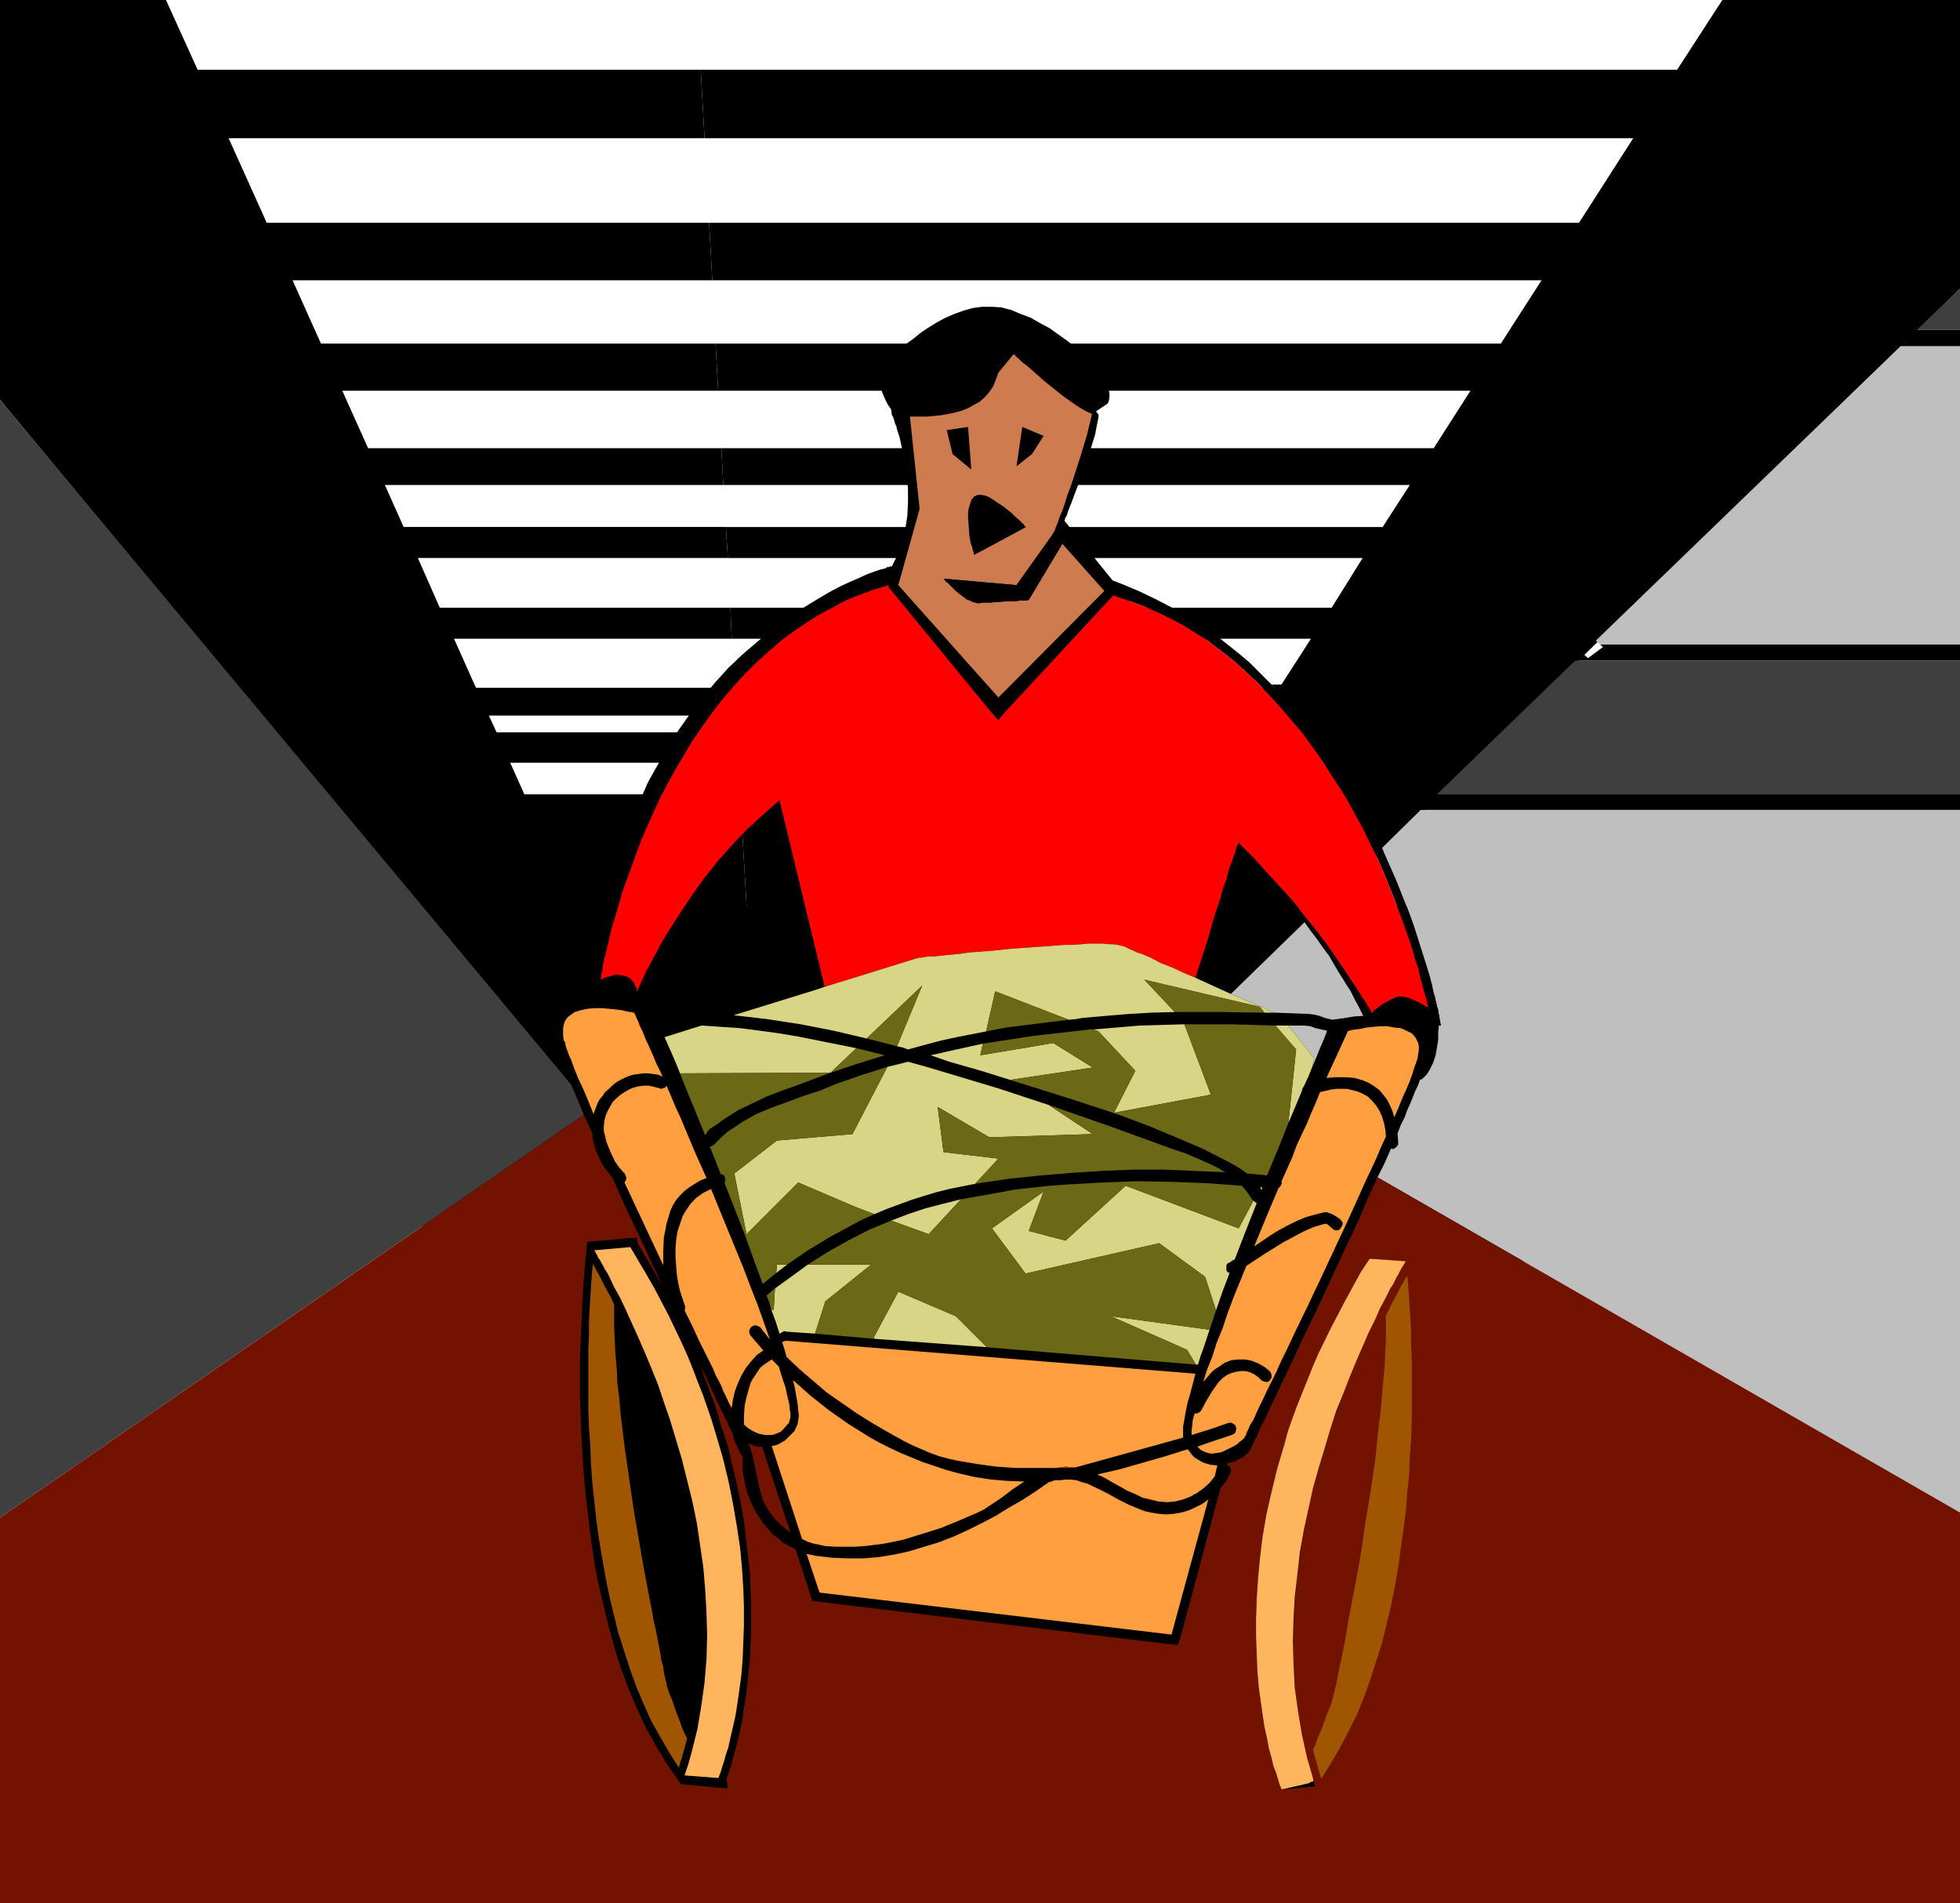 <?xml version="1.0" encoding="UTF-8" standalone="no"?>
<svg
   version="1.0"
   width="129.766mm"
   height="125.993mm"
   id="svg77"
   sodipodi:docname="Veteran - Injured.wmf"
   xmlns:inkscape="http://www.inkscape.org/namespaces/inkscape"
   xmlns:sodipodi="http://sodipodi.sourceforge.net/DTD/sodipodi-0.dtd"
   xmlns="http://www.w3.org/2000/svg"
   xmlns:svg="http://www.w3.org/2000/svg">
  <sodipodi:namedview
     id="namedview77"
     pagecolor="#ffffff"
     bordercolor="#000000"
     borderopacity="0.25"
     inkscape:showpageshadow="2"
     inkscape:pageopacity="0.0"
     inkscape:pagecheckerboard="0"
     inkscape:deskcolor="#d1d1d1"
     inkscape:document-units="mm" />
  <defs
     id="defs1">
    <pattern
       id="WMFhbasepattern"
       patternUnits="userSpaceOnUse"
       width="6"
       height="6"
       x="0"
       y="0" />
  </defs>
  <path
     style="fill:#000000;fill-opacity:1;fill-rule:evenodd;stroke:none"
     d="M 381.214,456.32 V 226.706 H 105.686 v 229.614 z"
     id="path1" />
  <path
     style="fill:#000000;fill-opacity:1;fill-rule:evenodd;stroke:none"
     d="m 266.317,130.239 v 0 l 0.162,-0.162 v -0.323 l 0.162,-0.323 0.323,-0.485 0.162,-0.646 0.485,-1.293 0.646,-1.616 0.646,-1.777 0.808,-2.101 0.808,-2.101 1.454,-4.363 0.808,-2.262 0.646,-2.101 0.646,-2.101 0.323,-1.777 0.323,-1.616 0.162,-0.808 v -0.646 0 l -0.162,-0.162 -0.162,-0.323 -0.323,-0.323 2.909,-1.939 0.323,-0.646 0.162,-1.131 v -0.808 l -0.162,-0.646 -0.162,-0.808 -0.646,-1.454 -0.97,-1.777 -1.293,-1.616 -1.454,-1.777 -1.778,-1.616 -1.939,-1.777 -2.101,-1.616 -2.262,-1.616 -2.262,-1.616 -2.424,-1.293 -2.262,-1.293 -2.586,-0.97 -2.262,-0.97 -1.293,-0.323 -1.131,-0.323 -2.424,-0.162 h -2.424 l -2.424,0.323 -2.262,0.646 -2.262,0.808 -2.262,0.97 -2.101,1.131 -2.101,1.293 -1.939,1.293 -1.778,1.454 -1.778,1.293 -1.454,1.454 -1.454,1.293 -1.131,1.131 -0.97,1.293 -0.646,0.646 -0.323,0.808 -0.323,0.646 -0.162,0.808 -0.162,1.616 0.162,1.454 0.485,1.454 0.646,1.454 0.646,1.293 0.808,1.131 0.162,1.293 v 0.162 l 0.162,0.162 0.162,0.323 0.162,0.485 0.162,0.485 0.162,0.646 0.323,0.646 0.162,0.808 0.646,1.939 0.485,2.262 0.646,2.424 0.485,2.747 0.323,2.909 0.162,2.909 v 3.07 l -0.162,3.393 -0.485,3.07 -0.808,3.232 -0.485,1.616 -0.485,1.616 -0.808,1.454 -0.808,1.616 -3.232,13.412 28.926,30.701 35.552,-33.125 z"
     id="path2" />
  <path
     style="fill:#000000;fill-opacity:1;fill-rule:evenodd;stroke:none"
     d="m 253.227,87.095 -0.485,-0.162 h -0.485 l 0.323,-0.485 0.162,-0.162 h 0.162 l 0.162,0.162 v 0.323 z"
     id="path3" />
  <path
     style="fill:#000000;fill-opacity:1;fill-rule:evenodd;stroke:none"
     d="m 223.169,141.711 v 0 h -0.162 -0.323 l -0.162,0.162 h -0.485 l -0.485,0.323 -1.293,0.323 -1.454,0.485 -1.778,0.646 -2.101,0.97 -2.262,0.97 -2.424,1.131 -2.747,1.454 -2.747,1.616 -2.909,1.777 -3.07,1.939 -3.232,2.262 -3.232,2.424 -3.232,2.747 -3.394,2.909 -3.394,3.232 -3.232,3.555 -3.232,3.878 -3.232,4.201 -3.07,4.363 -1.454,2.262 -1.616,2.585 -1.293,2.424 -1.454,2.585 -1.454,2.585 -1.293,2.909 -1.293,2.747 -1.293,2.909 -1.131,3.07 -1.131,3.07 -1.131,3.232 -0.97,3.393 -0.97,3.393 -1.778,6.948 -0.808,3.878 -0.646,3.716 -0.646,3.878 -0.485,4.04 -0.485,4.04 2.101,-1.616 72.72,-97.437 z"
     id="path4" />
  <path
     style="fill:#000000;fill-opacity:1;fill-rule:evenodd;stroke:none"
     d="M 430.987,0 419.675,17.451 H 175.336 l 0.97,17.128 H 408.686 L 395.112,55.747 H 177.437 l 0.808,14.381 H 385.739 L 375.558,85.964 H 179.053 l 0.646,11.796 h 188.264 l -9.211,14.381 H 180.507 l 0.485,9.21 h 171.781 l -6.787,10.503 H 181.638 l 0.485,7.756 h 158.853 l -7.757,12.442 H 182.769 l 0.323,7.756 h 144.955 l -7.918,12.281 H 183.901 l 0.323,6.948 h 131.542 l -2.909,4.201 H 184.385 l 0.485,7.595 h 123.301 l -5.171,7.918 H 185.193 l 2.586,44.598 h 86.618 l -20.362,31.509 19.392,8.887 L 490.455,72.229 V 0 Z"
     id="path5" />
  <path
     style="fill:#000000;fill-opacity:1;fill-rule:evenodd;stroke:none"
     d="m 131.219,198.751 -3.555,-7.918 h 57.206 l -0.485,-7.595 h -60.115 l -1.939,-4.201 h 61.893 l -0.323,-6.948 h -64.802 l -5.494,-12.281 h 69.488 l -0.323,-7.756 h -72.72 l -5.494,-12.442 h 77.568 l -0.485,-7.756 h -80.638 L 96.313,121.351 H 180.992 l -0.485,-9.21 H 92.112 L 85.648,97.76 H 179.699 L 179.053,85.964 H 80.315 L 73.205,70.128 H 178.245 l -0.808,-14.381 H 66.741 L 57.206,34.579 H 176.305 L 175.336,17.451 H 49.45 L 41.531,0 H 0 v 100.022 l 156.913,189.218 2.586,-27.47 -8.242,-18.421 h 36.522 l -2.586,-44.598 z"
     id="path6" />
  <path
     style="fill:#3f3f3f;fill-opacity:1;fill-rule:evenodd;stroke:none"
     d="M 142.854,271.303 0,100.022 v 279.706 l 146.086,-100.83 -1.616,-3.878 -0.808,-1.939 z"
     id="path7" />
  <path
     style="fill:#bfbfbf;fill-opacity:1;fill-rule:evenodd;stroke:none"
     d="m 399.313,160.294 1.131,0.97 h 90.011 V 86.61 h -14.867 z"
     id="path8" />
  <path
     style="fill:#bfbfbf;fill-opacity:1;fill-rule:evenodd;stroke:none"
     d="m 308.009,248.681 3.394,1.454 1.454,0.646 1.454,0.646 1.454,0.485 1.131,0.646 0.97,0.485 0.97,0.323 8.726,0.323 1.293,0.162 1.293,0.323 1.293,0.485 1.293,0.323 0.646,0.162 1.131,-0.162 h 0.323 l 0.485,-0.162 h 0.646 l 0.808,-0.162 0.97,-0.162 0.97,-0.162 2.424,-0.162 -0.162,-0.323 -0.323,-0.646 -0.323,-0.646 -0.485,-0.97 -0.646,-1.131 -0.646,-1.293 -0.646,-1.293 -0.97,-1.454 -0.97,-1.616 -1.131,-1.777 -1.131,-1.939 -1.131,-1.939 -1.454,-1.939 -1.454,-2.101 -1.616,-2.101 -1.616,-2.262 z"
     id="path9" />
  <path
     style="fill:#bfbfbf;fill-opacity:1;fill-rule:evenodd;stroke:none"
     d="m 345.824,212.163 1.778,4.04 1.778,4.04 1.616,4.04 1.454,3.716 1.293,3.555 1.131,3.555 0.97,3.07 0.97,3.07 0.808,2.585 0.646,2.424 0.485,2.262 0.323,0.97 0.162,0.808 0.162,0.646 0.162,0.808 0.162,0.485 0.162,0.485 v 0.485 l 0.162,0.485 v 0 l 0.485,2.909 h -0.485 l -0.162,1.616 v 1.939 l -0.323,1.939 -0.323,1.939 -0.646,1.939 -0.808,1.616 -0.485,0.808 -0.485,0.646 -0.646,0.646 -0.646,0.485 h -0.162 v -0.162 l -0.485,1.454 -0.646,1.293 -0.646,1.616 -0.646,1.616 -0.808,1.777 -0.646,1.777 -0.97,1.939 -0.808,2.101 0.162,2.101 v 0.646 l -0.323,0.485 -0.323,0.323 -0.485,0.323 h -0.485 l -0.162,-0.162 -1.616,3.716 -1.778,3.555 145.763,83.863 V 202.629 H 355.52 Z"
     id="path10" />
  <path
     style="fill:#bfbfbf;fill-opacity:1;fill-rule:evenodd;stroke:none"
     d="m 322.392,256.599 6.464,8.241 -0.485,2.101 0.97,-2.262 0.97,-2.424 0.97,-2.262 0.808,-2.101 -1.454,-0.323 -1.454,-0.323 -1.293,-0.485 -1.454,-0.162 h -2.101 z"
     id="path11" />
  <path
     style="fill:#000000;fill-opacity:1;fill-rule:evenodd;stroke:none"
     d="m 401.091,161.909 -3.717,2.747 -1.293,-1.131 -1.939,1.777 h 96.314 v -4.04 h -90.011 z"
     id="path12" />
  <path
     style="fill:#000000;fill-opacity:1;fill-rule:evenodd;stroke:none"
     d="m 355.52,202.629 h 134.936 v -3.878 H 359.56 Z"
     id="path13" />
  <path
     style="fill:#3f3f3f;fill-opacity:1;fill-rule:evenodd;stroke:none"
     d="m 359.56,198.751 h 130.896 v -33.448 h -96.314 z"
     id="path14" />
  <path
     style="fill:#000000;fill-opacity:1;fill-rule:evenodd;stroke:none"
     d="m 475.588,86.61 h 14.867 v -4.04 h -10.827 z"
     id="path15" />
  <path
     style="fill:#3f3f3f;fill-opacity:1;fill-rule:evenodd;stroke:none"
     d="M 490.455,82.571 V 72.229 l -10.827,10.342 z"
     id="path16" />
  <path
     style="fill:#721300;fill-opacity:1;fill-rule:evenodd;stroke:none"
     d="m 490.455,378.435 -145.763,-83.863 -2.424,5.332 -2.424,5.656 -5.333,11.311 -2.586,5.656 -2.586,5.494 -2.586,5.332 -2.424,5.171 -1.131,2.424 -1.131,2.424 -1.131,2.262 -0.97,2.101 -0.97,2.101 -0.97,1.939 -0.808,1.777 -0.808,1.777 -0.808,1.454 -0.646,1.454 -0.485,1.293 -0.646,0.97 -0.323,0.97 -0.323,0.646 -0.323,0.646 -0.162,0.323 -0.323,0.323 -0.323,0.323 -0.162,0.162 -0.323,0.162 -0.485,0.485 -0.646,0.323 -0.646,0.323 -0.808,0.485 -0.808,0.162 -1.131,0.323 v 0.323 l 0.162,0.162 0.485,0.323 0.323,0.485 v 0.646 l -0.162,0.485 -0.97,1.939 -1.454,1.777 -10.019,37.326 -0.646,1.939 -1.939,-0.162 -88.072,-10.665 -1.454,-0.162 -0.485,-1.454 -3.717,-11.473 -1.616,-0.808 -1.454,-0.808 -1.293,-1.131 -1.454,-1.131 -1.131,-1.293 -1.131,-1.293 -0.97,-1.454 -0.97,-1.454 -0.808,-1.616 -0.646,-1.616 -0.646,-1.616 -0.485,-1.777 -0.323,-1.777 -0.323,-1.777 v -1.777 -1.777 l -0.808,-1.293 -0.646,-1.454 -0.646,-1.454 -0.323,-1.454 -0.162,-0.485 -0.162,-0.162 -0.162,-0.485 -0.323,-0.485 -0.323,-0.485 -0.162,-0.808 -0.485,-0.808 -0.485,-0.97 -0.485,-0.97 -0.646,-1.293 -0.485,-1.131 -0.646,-1.293 -0.646,-1.454 -0.808,-1.616 -0.646,-1.616 -1.616,-3.232 1.939,5.171 1.939,5.171 1.454,5.009 1.616,4.848 1.131,4.848 1.131,4.686 0.97,4.686 0.808,4.524 0.485,4.363 0.485,4.201 0.485,4.201 0.162,4.04 0.162,3.878 v 3.716 3.716 l -0.162,3.393 -0.162,3.393 -0.323,3.232 -0.323,2.909 -0.323,2.909 -0.485,2.747 -0.323,2.585 -0.485,2.424 -0.485,2.101 -0.485,2.101 -0.485,1.777 -0.485,1.616 -0.323,1.454 -0.485,1.293 -0.323,1.131 -0.323,0.808 -0.162,0.646 0.323,2.262 -2.586,-0.162 -8.403,-0.808 -0.808,-0.162 -0.485,-0.646 -2.909,-4.201 -2.747,-4.524 -2.586,-4.686 -2.262,-4.848 -2.101,-5.009 -1.939,-5.171 -1.616,-5.171 -1.454,-5.332 -1.293,-5.332 -1.293,-5.494 -0.97,-5.332 -0.808,-5.494 -0.646,-5.332 -0.646,-5.494 -0.485,-5.171 -0.323,-5.171 -0.323,-5.171 -0.162,-4.848 -0.162,-4.686 v -4.524 -4.524 l 0.162,-4.04 0.162,-3.878 0.162,-3.555 0.162,-3.393 0.162,-2.909 0.162,-2.585 0.162,-1.293 v -0.97 l 0.162,-0.97 v -0.97 l 0.162,-0.808 v -0.646 l 0.162,-0.485 v -0.485 -0.323 -0.323 l 0.162,-1.777 1.616,-0.162 9.05,-0.808 h 1.131 l 0.646,-0.162 0.162,1.454 3.394,5.656 3.07,5.494 -3.232,-6.948 -3.232,-6.948 -3.232,-6.787 -3.07,-6.948 -0.97,-1.131 -0.97,-1.293 -0.808,-1.293 -0.646,-1.454 -0.646,-1.454 -0.485,-1.454 -0.323,-1.454 -0.162,-1.454 -2.101,-4.686 L 0,379.728 v 96.467 h 490.455 z"
     id="path17" />
  <path
     style="fill:#721300;fill-opacity:1;fill-rule:evenodd;stroke:none"
     d="m 340.976,313.962 0.162,-1.454 h 1.778 l 9.05,0.808 1.454,0.162 0.323,1.777 v 0.323 0.323 l 0.162,0.485 v 0.485 l 0.162,1.454 v 0.97 l 0.162,0.97 v 1.131 l 0.162,1.131 0.162,2.585 0.162,3.07 0.162,3.232 0.323,3.555 v 3.878 l 0.162,4.201 v 8.887 l -0.162,4.848 -0.162,4.848 -0.323,5.009 -0.323,5.171 -0.485,5.332 -0.485,5.332 -0.808,5.332 -0.808,5.494 -0.97,5.332 -1.293,5.494 -1.293,5.332 -1.454,5.332 -1.778,5.332 -1.778,5.009 -2.101,5.009 -2.262,4.848 -2.586,4.848 -2.586,4.363 -3.07,4.363 -0.485,0.646 h -0.808 l -8.403,0.808 -2.586,0.162 0.323,-2.101 -0.162,-0.808 -0.485,-1.131 -0.323,-1.293 -0.485,-1.777 -0.646,-1.777 -0.485,-2.262 -0.646,-2.262 -0.485,-2.747 -0.485,-2.909 -0.485,-3.07 -0.485,-3.393 -0.323,-3.555 -0.323,-3.716 -0.323,-4.04 v -4.04 -4.363 l 0.162,-4.686 0.162,-4.686 0.646,-5.009 0.485,-5.009 0.97,-5.171 0.97,-5.494 1.293,-5.494 1.454,-5.656 1.778,-5.817 2.101,-5.979 2.262,-5.979 2.586,-6.302 2.909,-6.302 1.454,-3.07 1.616,-3.232 1.778,-3.232 1.778,-3.232 1.939,-3.393 z"
     id="path18" />
  <path
     style="fill:#721300;fill-opacity:1;fill-rule:evenodd;stroke:none"
     d="m 187.294,361.145 0.646,1.777 0.485,1.616 1.454,7.11 0.485,1.777 0.485,1.777 0.646,1.293 0.646,1.131 0.808,1.131 0.646,0.97 0.97,0.97 0.97,0.97 2.262,1.777 -7.11,-21.491 h -0.808 l -0.97,-0.162 z"
     id="path19" />
  <path
     style="fill:#000000;fill-opacity:1;fill-rule:evenodd;stroke:none"
     d="m 318.19,171.281 1.131,1.131 0.646,0.485 0.485,0.646 1.616,-2.262 z"
     id="path20" />
  <path
     style="fill:#000000;fill-opacity:1;fill-rule:evenodd;stroke:none"
     d="m 221.877,91.135 -3.394,4.686 3.394,1.454 -0.162,-3.07 z"
     id="path21" />
  <path
     style="fill:#000000;fill-opacity:1;fill-rule:evenodd;stroke:none"
     d="m 302.515,156.092 h -0.485 l -0.646,0.97 3.394,2.424 1.293,-1.777 z"
     id="path22" />
  <path
     style="fill:#000000;fill-opacity:1;fill-rule:evenodd;stroke:none"
     d="m 360.044,256.599 h 0.485 l -0.485,-2.909 z"
     id="path23" />
  <path
     style="fill:#000000;fill-opacity:1;fill-rule:evenodd;stroke:none"
     d="m 325.3,179.199 -1.939,-2.424 -1.454,-1.616 -1.454,-1.616 -1.131,-1.131 -1.131,-1.131 -2.747,-2.747 -2.747,-2.747 -3.07,-2.585 -3.07,-2.424 -0.97,-0.808 -0.323,-0.162 -0.485,-0.323 -3.394,-2.424 -3.878,-2.747 -4.202,-2.262 -4.04,-2.101 -4.04,-1.939 -4.202,-1.777 -4.202,-1.616 1.778,2.262 0.485,1.454 -0.485,0.646 3.717,1.293 3.555,1.293 3.394,1.454 3.394,1.616 3.394,1.777 3.07,1.939 3.07,1.939 2.909,2.262 3.555,2.747 3.232,2.909 3.07,2.909 3.07,3.232 2.747,3.07 2.747,3.232 2.747,3.232 2.424,3.393 2.424,3.393 2.101,3.393 2.262,3.393 1.939,3.232 1.939,3.555 1.778,3.232 1.616,3.393 1.616,3.232 1.454,3.232 1.293,3.232 1.293,3.07 1.131,3.07 1.131,2.909 0.97,2.747 0.97,2.747 0.808,2.424 0.646,2.424 0.808,2.262 0.485,2.262 0.485,1.777 0.485,1.777 0.485,1.616 0.323,1.293 0.162,1.131 1.131,0.646 0.808,0.485 0.323,0.323 0.323,0.162 v 0 h 0.162 v 0 l -0.162,-0.485 v -0.485 l -0.162,-0.485 -0.162,-0.485 -0.162,-0.808 -0.162,-0.646 -0.162,-0.808 -0.323,-0.97 -0.485,-2.262 -0.646,-2.424 -0.808,-2.585 -0.97,-3.07 -0.97,-3.07 -1.131,-3.555 -1.293,-3.555 -1.454,-3.716 -1.616,-4.04 -1.778,-4.04 -1.778,-4.04 -2.101,-4.201 -2.101,-4.04 -2.262,-4.201 -2.424,-4.201 -2.747,-4.201 -2.747,-4.04 -3.07,-4.04 z"
     id="path24" />
  <path
     style="fill:#ff0000;fill-opacity:1;fill-rule:evenodd;stroke:none"
     d="m 195.051,200.205 11.312,46.698 22.947,-7.11 h 0.162 l 0.323,-0.162 h 0.646 l 0.808,-0.162 1.131,-0.162 h 1.293 l 1.454,-0.162 1.454,-0.162 1.778,-0.162 1.778,-0.162 2.101,-0.323 1.939,-0.162 4.363,-0.323 4.525,-0.485 9.211,-0.646 4.363,-0.323 h 2.101 l 1.939,-0.162 1.778,-0.162 h 3.394 l 1.454,0.162 h 1.131 l 1.131,0.162 0.808,0.162 0.646,0.162 0.485,0.162 0.646,0.323 0.646,0.323 0.808,0.323 0.97,0.485 1.131,0.323 2.262,0.97 2.424,1.293 2.909,1.131 2.747,1.293 3.07,1.293 1.616,-5.009 1.616,-5.009 1.454,-5.171 1.616,-4.848 0.646,-2.424 0.808,-2.101 0.485,-2.101 0.646,-1.777 0.646,-1.777 0.485,-1.293 0.323,-1.293 0.485,-0.97 3.555,3.555 3.394,3.716 3.394,3.716 3.232,3.555 2.909,3.716 2.747,3.393 2.586,3.393 2.262,3.232 2.101,3.07 1.778,2.747 0.808,1.131 0.808,1.293 0.646,0.97 0.646,1.131 0.646,0.808 0.485,0.808 0.323,0.646 0.485,0.646 0.162,0.323 0.162,0.485 0.162,0.162 v 0 h 0.162 l 0.162,-0.162 0.162,-0.323 0.485,-0.323 0.97,-0.808 1.293,-0.808 1.454,-0.808 1.454,-0.646 0.808,-0.162 h 0.808 l 0.646,0.162 0.808,0.162 2.586,1.131 1.131,0.646 1.131,0.646 -0.162,-1.131 -0.323,-1.293 -0.485,-1.616 -0.485,-1.777 -0.485,-1.777 -0.485,-2.262 -0.808,-2.262 -0.646,-2.424 -0.808,-2.424 -0.97,-2.747 -0.97,-2.747 -1.131,-2.909 -1.131,-3.07 -1.293,-3.07 -1.293,-3.232 -1.454,-3.232 -1.616,-3.232 -1.616,-3.393 -1.778,-3.232 -1.939,-3.555 -1.939,-3.232 -2.262,-3.393 -2.101,-3.393 -2.424,-3.393 -2.424,-3.393 -2.747,-3.232 -2.747,-3.232 -2.747,-3.07 -3.07,-3.232 -3.07,-2.909 -3.232,-2.909 -3.555,-2.747 -2.909,-2.262 -3.07,-1.939 -3.07,-1.939 -3.394,-1.777 -3.394,-1.616 -3.394,-1.454 -3.555,-1.293 -3.717,-1.293 -0.485,0.485 -26.664,28.762 -1.616,1.939 -1.778,-1.939 -25.048,-30.54 -0.646,-0.646 v -0.646 l -3.717,1.131 -3.555,1.293 -3.555,1.454 -3.232,1.777 -3.394,1.777 -3.07,1.939 -3.07,2.101 -2.909,2.101 -3.394,2.909 -3.232,2.909 -3.07,3.07 -2.909,3.232 -2.747,3.232 -2.586,3.393 -2.424,3.393 -2.424,3.555 -2.101,3.555 -2.101,3.555 -1.939,3.555 -1.778,3.393 -1.616,3.555 -1.616,3.555 -1.454,3.393 -1.293,3.393 -1.131,3.232 -1.131,3.07 -1.131,3.07 -0.808,2.909 -0.808,2.747 -0.808,2.585 -0.646,2.424 -0.485,2.262 -0.485,1.939 -0.485,1.939 -0.323,1.454 -0.162,1.454 -0.323,0.97 v 0.808 l -0.162,0.485 v 0.162 l 1.454,-0.646 1.293,-0.323 1.293,-0.323 0.97,0.162 0.808,0.162 0.646,0.162 0.646,0.323 0.646,0.485 0.323,0.485 0.323,0.485 0.485,0.97 0.162,0.323 v 0.323 0.323 0 h 0.162 v -0.323 l 0.162,-0.323 0.323,-0.646 0.323,-0.646 0.323,-0.808 0.485,-0.97 0.485,-1.131 0.646,-1.131 0.646,-1.293 0.808,-1.454 0.808,-1.454 0.808,-1.616 0.97,-1.616 0.97,-1.616 1.131,-1.777 2.424,-3.716 2.586,-3.878 2.909,-4.04 3.232,-4.04 3.555,-4.04 3.717,-3.878 4.04,-3.716 z"
     id="path25" />
  <path
     style="fill:#ce7c4f;fill-opacity:1;fill-rule:evenodd;stroke:none"
     d="m 253.55,88.711 -3.717,4.524 -0.646,1.777 -0.646,1.616 -0.97,1.454 -1.131,1.293 -1.293,1.131 -1.454,0.808 -1.454,0.808 -1.616,0.646 -1.778,0.485 -1.616,0.323 -1.778,0.323 -1.616,0.162 -1.778,0.162 h -1.454 -1.616 -1.293 l 2.424,23.107 -5.333,19.067 25.048,28.116 26.502,-26.662 -10.504,-11.796 -8.403,14.058 h -0.162 l -0.323,0.162 h -0.485 -0.646 -0.808 l -0.97,0.162 h -1.939 l -4.363,0.323 h -0.808 -0.97 l -0.808,0.162 h -0.646 l -0.485,-0.162 -0.646,-0.162 -0.646,-0.323 -0.808,-0.323 -1.293,-0.97 -1.454,-1.131 -1.131,-1.131 -0.97,-0.97 -0.485,-0.323 -0.162,-0.323 -0.162,-0.162 -0.162,-0.162 18.261,1.616 9.211,-12.927 v -0.162 0 l 0.323,-0.485 0.323,-0.97 0.485,-1.131 0.485,-1.454 0.646,-1.454 0.646,-1.939 0.646,-2.101 0.808,-2.101 0.808,-2.424 1.616,-5.009 1.616,-5.332 1.293,-5.332 -1.131,-0.485 -1.454,-0.808 -1.293,-0.808 -1.616,-1.131 -1.616,-1.131 -1.616,-1.293 -3.232,-2.585 -1.454,-1.293 -1.454,-1.293 -1.293,-1.131 -1.293,-0.97 -0.808,-0.808 -0.808,-0.646 -0.162,-0.323 -0.162,-0.162 h -0.162 z"
     id="path26" />
  <path
     style="fill:#ce7c4f;fill-opacity:1;fill-rule:evenodd;stroke:none"
     d="m 258.237,113.595 -3.878,3.07 1.454,-9.857 5.333,2.262 z"
     id="path27" />
  <path
     style="fill:#ce7c4f;fill-opacity:1;fill-rule:evenodd;stroke:none"
     d="m 242.238,106.809 0.808,10.665 -4.686,-3.878 -1.454,-5.979 z"
     id="path28" />
  <path
     style="fill:#ce7c4f;fill-opacity:1;fill-rule:evenodd;stroke:none"
     d="m 256.782,131.854 -12.928,6.948 -0.162,-0.162 v -0.323 l -0.162,-0.323 -0.162,-0.646 -0.162,-0.646 -0.323,-0.808 -0.323,-1.939 -0.162,-2.262 -0.162,-2.262 v -1.131 l 0.162,-1.131 0.323,-0.97 0.323,-1.131 0.323,-0.323 0.323,-0.485 0.323,-0.162 0.323,-0.162 0.808,-0.162 1.131,0.162 0.97,0.323 1.131,0.646 1.131,0.808 1.293,0.808 2.262,1.777 0.97,0.97 0.97,0.808 0.646,0.646 0.646,0.646 0.323,0.485 z"
     id="path29" />
  <path
     style="fill:#000000;fill-opacity:1;fill-rule:evenodd;stroke:none"
     d="m 254.358,146.397 -18.261,-1.616 0.162,0.162 0.162,0.162 0.162,0.323 0.485,0.323 0.97,0.97 1.131,1.131 1.454,1.131 1.293,0.97 0.808,0.323 0.646,0.323 0.646,0.162 0.485,0.162 h 0.646 l 0.808,-0.162 h 0.97 0.808 l 4.363,-0.323 h 1.939 l 0.97,-0.162 h 0.808 0.646 0.485 l 0.323,-0.162 h 0.162 l 8.403,-14.058 0.808,-1.131 -0.323,-4.686 -2.747,3.232 z"
     id="path30" />
  <path
     style="fill:#000000;fill-opacity:1;fill-rule:evenodd;stroke:none"
     d="m 255.813,106.809 -1.454,9.857 3.878,-3.07 2.909,-4.524 z"
     id="path31" />
  <path
     style="fill:#000000;fill-opacity:1;fill-rule:evenodd;stroke:none"
     d="m 238.36,113.595 4.686,3.878 -0.808,-10.665 -5.333,0.808 z"
     id="path32" />
  <path
     style="fill:#000000;fill-opacity:1;fill-rule:evenodd;stroke:none"
     d="m 243.046,125.068 -0.323,1.131 -0.323,0.97 -0.162,1.131 v 1.131 l 0.162,2.262 0.162,2.262 0.323,1.939 0.323,0.808 0.162,0.646 0.162,0.646 0.162,0.323 v 0.323 l 0.162,0.162 12.928,-6.948 h -0.162 l -0.323,-0.485 -0.646,-0.646 -0.646,-0.646 -0.97,-0.808 -0.97,-0.97 -2.262,-1.777 -1.293,-0.808 -1.131,-0.808 -1.131,-0.646 -0.97,-0.323 -1.131,-0.162 -0.808,0.162 -0.323,0.162 -0.323,0.162 -0.323,0.485 z"
     id="path33" />
  <path
     style="fill:#d8d684;fill-opacity:1;fill-rule:evenodd;stroke:none"
     d="m 253.227,270.334 -0.323,-0.162 20.523,-3.07 -9.858,-6.14 -18.261,3.07 0.646,-2.909 -6.626,1.454 -6.464,1.454 4.686,1.616 7.918,2.262 z"
     id="path34" />
  <path
     style="fill:#d8d684;fill-opacity:1;fill-rule:evenodd;stroke:none"
     d="m 214.281,262.255 -4.848,-0.97 -4.848,-0.97 -4.848,-0.97 -4.848,-0.808 -4.686,-0.646 -5.01,-0.646 -4.848,-0.323 -4.848,-0.323 -9.211,2.909 1.939,4.363 0.97,2.262 0.97,2.424 37.653,-0.162 z"
     id="path35" />
  <path
     style="fill:#d8d684;fill-opacity:1;fill-rule:evenodd;stroke:none"
     d="m 322.392,256.599 h -3.232 l 5.171,5.979 -1.939,18.421 1.778,-4.201 1.616,-3.878 0.162,-0.646 0.323,-0.485 1.131,-2.424 0.97,-2.424 0.485,-2.101 z"
     id="path36" />
  <path
     style="fill:#d8d684;fill-opacity:1;fill-rule:evenodd;stroke:none"
     d="m 249.833,289.886 -13.736,-1.616 -1.454,-11.311 12.928,7.595 25.856,-0.808 -10.989,-7.271 -12.766,-4.201 -6.464,-1.939 -6.464,-1.939 -4.848,-1.454 -4.686,-1.293 -5.171,1.293 -8.726,16.805 -18.907,1.616 -10.666,8.241 3.07,15.189 12.928,-12.927 14.382,6.14 4.686,1.777 3.07,-1.293 3.07,-1.131 3.07,-1.131 3.07,-0.97 3.232,-0.97 3.232,-0.808 3.232,-0.646 3.232,-0.646 z"
     id="path37" />
  <path
     style="fill:#d8d684;fill-opacity:1;fill-rule:evenodd;stroke:none"
     d="m 239.168,329.313 -14.382,-6.14 -6.141,11.473 0.162,0.323 28.118,2.101 z"
     id="path38" />
  <path
     style="fill:#d8d684;fill-opacity:1;fill-rule:evenodd;stroke:none"
     d="m 196.182,333.029 0.646,0.162 7.11,0.485 2.586,-8.079 11.474,-9.21 h -15.837 l -4.202,3.07 -4.04,2.909 -0.323,5.494 -0.646,-0.323 1.131,3.07 0.97,3.07 0.646,-0.323 z"
     id="path39" />
  <path
     style="fill:#d8d684;fill-opacity:1;fill-rule:evenodd;stroke:none"
     d="m 194.405,316.386 -0.162,2.101 2.747,-2.101 z"
     id="path40" />
  <path
     style="fill:#d8d684;fill-opacity:1;fill-rule:evenodd;stroke:none"
     d="m 240.461,300.066 -4.525,1.131 -4.363,1.131 -4.363,1.454 -4.202,1.616 9.373,3.393 z"
     id="path41" />
  <path
     style="fill:#d8d684;fill-opacity:1;fill-rule:evenodd;stroke:none"
     d="m 277.952,329.313 19.069,8.402 2.262,3.716 h 0.485 l 0.646,-2.101 0.808,-2.262 1.454,-4.363 z"
     id="path42" />
  <path
     style="fill:#d8d684;fill-opacity:1;fill-rule:evenodd;stroke:none"
     d="m 313.665,300.389 -3.717,6.948 -28.28,-10.665 -15.029,13.735 -9.211,-2.424 3.717,-9.857 -12.928,9.21 8.403,11.311 33.451,-7.595 11.474,8.402 2.747,8.402 1.616,-4.686 1.778,-4.686 -0.485,-0.162 -0.323,-0.485 v -0.646 -0.646 l 0.323,-0.485 0.485,-0.162 0.646,-0.485 0.646,-0.323 2.747,-7.11 2.747,-6.948 -0.485,-0.323 z"
     id="path43" />
  <path
     style="fill:#d8d684;fill-opacity:1;fill-rule:evenodd;stroke:none"
     d="m 315.766,297.804 v -0.323 l 0.162,-0.323 h -0.162 l -0.323,-0.162 v 0.323 z"
     id="path44" />
  <path
     style="fill:#d8d684;fill-opacity:1;fill-rule:evenodd;stroke:none"
     d="m 302.676,246.258 -1.778,-0.808 -1.778,-0.808 -3.07,-1.293 -2.747,-1.293 -2.909,-1.131 -2.424,-1.293 -2.262,-0.97 -1.131,-0.323 -0.97,-0.485 -0.808,-0.323 -0.646,-0.323 -0.646,-0.323 -0.485,-0.162 -0.646,-0.162 -0.808,-0.162 -1.131,-0.162 h -1.131 l -1.454,-0.162 h -3.394 l -1.778,0.162 -1.939,0.162 h -2.101 l -4.363,0.323 -9.211,0.646 -4.525,0.485 -4.363,0.323 -1.939,0.162 -2.101,0.323 -1.778,0.162 -1.778,0.162 -1.454,0.162 -1.454,0.162 h -1.293 l -1.131,0.162 -0.808,0.162 h -0.646 l -0.323,0.162 h -0.162 l -22.947,7.11 -2.424,0.808 -20.362,6.302 4.202,0.485 4.202,0.485 8.403,1.293 8.242,1.616 8.242,1.939 v 0 l 13.898,-13.25 -6.302,15.189 1.454,0.323 1.293,0.485 4.686,-1.293 3.717,-0.97 3.717,-0.808 7.434,-1.454 2.262,-10.018 18.422,7.11 1.778,-0.162 1.778,-0.323 5.656,-0.485 5.818,-0.485 5.656,-0.323 5.818,-0.162 -7.595,-8.079 28.926,6.787 1.131,1.454 h 2.424 l -0.97,-0.323 -0.97,-0.485 -1.131,-0.646 -1.454,-0.485 -1.454,-0.646 -1.454,-0.646 -3.394,-1.454 z"
     id="path45" />
  <path
     style="fill:#d8d684;fill-opacity:1;fill-rule:evenodd;stroke:none"
     d="m 284.092,267.91 -5.333,10.503 24.24,-4.524 -6.626,-17.613 -5.656,0.162 -5.656,0.162 -5.656,0.485 -5.818,0.485 1.293,0.485 z"
     id="path46" />
  <path
     style="fill:#6b6816;fill-opacity:1;fill-rule:evenodd;stroke:none"
     d="m 263.569,260.962 9.858,6.14 -20.523,3.07 0.323,0.162 13.898,4.363 6.949,2.262 6.787,2.262 6.787,2.585 6.626,2.747 6.787,2.909 6.626,3.393 2.262,1.293 2.101,1.454 5.01,0.485 2.747,-6.625 1.293,-3.232 1.293,-3.232 1.939,-18.421 -5.171,-5.979 -11.312,-0.323 h -11.474 l 6.626,17.613 -24.24,4.524 5.333,-10.503 -9.211,-9.857 -1.293,-0.485 h -1.131 l -1.131,0.162 -12.766,1.454 -6.302,0.97 -6.302,0.97 -0.646,2.909 z"
     id="path47" />
  <path
     style="fill:#6b6816;fill-opacity:1;fill-rule:evenodd;stroke:none"
     d="m 207.817,268.395 3.394,-1.131 3.394,-1.131 6.787,-2.101 -7.11,-1.777 z"
     id="path48" />
  <path
     style="fill:#6b6816;fill-opacity:1;fill-rule:evenodd;stroke:none"
     d="m 286.355,245.126 7.595,8.079 h 11.312 l 11.15,0.162 -1.131,-1.454 z"
     id="path49" />
  <path
     style="fill:#6b6816;fill-opacity:1;fill-rule:evenodd;stroke:none"
     d="m 193.92,322.365 -2.101,1.777 0.646,1.616 0.485,1.777 0.646,0.323 z"
     id="path50" />
  <path
     style="fill:#6b6816;fill-opacity:1;fill-rule:evenodd;stroke:none"
     d="m 207.817,268.395 -37.653,0.162 1.454,3.716 1.616,3.878 3.232,7.918 0.485,-0.808 0.646,-0.808 1.778,-1.131 1.778,-1.293 1.778,-1.131 1.778,-1.131 3.717,-1.777 3.717,-1.777 3.878,-1.454 4.04,-1.454 z"
     id="path51" />
  <path
     style="fill:#6b6816;fill-opacity:1;fill-rule:evenodd;stroke:none"
     d="m 181.477,294.733 v 0.323 0.323 l -0.162,0.646 5.01,12.765 2.262,6.302 2.262,6.14 3.394,-2.747 0.162,-2.101 h 2.586 l 5.171,-3.555 5.333,-3.232 5.656,-3.07 2.747,-1.454 2.909,-1.293 -4.686,-1.777 -14.382,-6.14 -12.928,12.927 -3.07,-15.189 10.666,-8.241 18.907,-1.616 8.726,-16.805 -6.626,2.101 -3.232,1.131 -3.232,1.131 -3.878,1.616 -4.04,1.293 -3.878,1.454 -4.04,1.454 -3.878,1.616 -3.717,2.101 -1.616,1.131 -1.778,1.131 -1.616,1.454 -1.454,1.454 -0.323,0.323 -0.323,0.162 -0.323,0.323 h -0.485 l 2.747,6.948 0.485,0.162 0.323,0.162 0.162,0.323 z"
     id="path52" />
  <path
     style="fill:#6b6816;fill-opacity:1;fill-rule:evenodd;stroke:none"
     d="m 290.072,311.054 -33.451,7.595 -8.403,-11.311 12.928,-9.21 -3.717,9.857 9.211,2.424 15.029,-13.735 28.28,10.665 3.717,-6.948 h -0.162 l -1.293,-1.939 -1.454,-1.777 -8.726,-0.646 -8.726,-0.323 -8.726,-0.162 -8.726,0.323 -8.726,0.485 -4.525,0.323 -4.363,0.485 -4.363,0.485 -4.363,0.808 -4.525,0.808 -4.525,0.808 v 0 0 l -8.08,8.726 -9.373,-3.393 -2.747,1.131 -2.747,1.131 -5.333,2.747 -5.171,2.909 -4.848,3.07 h 15.837 l -11.474,9.21 -2.586,8.079 14.867,1.293 -0.162,-0.323 6.141,-11.473 14.382,6.14 7.757,7.756 52.358,4.363 -2.262,-3.716 -19.069,-8.402 24.725,3.393 0.808,-2.424 0.808,-2.424 -2.747,-8.402 z"
     id="path53" />
  <path
     style="fill:#6b6816;fill-opacity:1;fill-rule:evenodd;stroke:none"
     d="m 262.438,276.474 10.989,7.271 -25.856,0.808 -12.928,-7.595 1.454,11.311 13.736,1.616 -5.818,6.302 0.97,-0.162 7.757,-1.131 7.757,-0.808 7.757,-0.646 7.595,-0.485 7.757,-0.323 h 7.595 l 7.595,0.323 7.757,0.323 -1.616,-0.97 -1.616,-0.808 -3.232,-1.454 -3.394,-1.454 -3.394,-1.131 -15.514,-5.656 z"
     id="path54" />
  <path
     style="fill:#6b6816;fill-opacity:1;fill-rule:evenodd;stroke:none"
     d="m 315.443,296.996 h -0.323 l 0.323,0.323 z"
     id="path55" />
  <path
     style="fill:#6b6816;fill-opacity:1;fill-rule:evenodd;stroke:none"
     d="m 230.765,246.581 -13.898,13.25 v 0 l 7.595,1.939 z"
     id="path56" />
  <path
     style="fill:#6b6816;fill-opacity:1;fill-rule:evenodd;stroke:none"
     d="m 246.763,258.053 5.01,-0.97 5.171,-0.646 5.171,-0.646 5.333,-0.646 -18.422,-7.11 z"
     id="path57" />
  <path
     style="fill:#000000;fill-opacity:1;fill-rule:evenodd;stroke:none"
     d="m 159.499,311.054 -0.162,-1.454 -0.646,0.162 0.646,0.97 z"
     id="path58" />
  <path
     style="fill:#a05600;fill-opacity:1;fill-rule:evenodd;stroke:none"
     d="m 169.841,442.262 1.131,-3.716 0.97,-3.555 -0.646,-1.293 -0.646,-1.454 -0.485,-1.454 -0.646,-1.616 -0.646,-1.777 -0.646,-1.939 -0.808,-1.939 -0.646,-2.101 v 0 -0.162 -0.323 l -0.162,-0.323 -0.162,-0.808 -0.323,-1.293 -0.162,-1.454 -0.485,-1.777 -0.323,-2.101 -0.485,-2.424 -0.485,-2.585 -0.646,-2.747 -0.485,-2.909 -0.646,-3.232 -0.646,-3.393 -0.646,-3.393 -0.646,-3.716 -0.646,-3.716 -1.293,-7.595 -1.131,-7.756 -1.131,-7.918 -0.97,-7.918 -0.323,-3.878 -0.485,-3.716 -0.162,-3.716 -0.323,-3.555 -0.162,-3.393 -0.162,-3.232 v -3.07 -2.909 l -0.808,-1.777 -0.808,-1.454 -0.808,-1.454 -0.646,-1.293 -0.646,-1.293 -0.646,-1.131 -0.485,-0.97 -0.485,-0.808 -0.162,1.616 -0.162,2.101 -0.162,2.262 -0.162,2.424 -0.162,2.909 -0.162,3.07 v 3.232 l -0.162,3.555 v 3.555 3.878 3.878 4.201 l 0.162,4.363 0.323,4.363 0.162,4.363 0.323,4.686 0.485,4.524 0.485,4.686 0.646,4.686 0.808,4.848 0.808,4.686 0.97,4.848 1.131,4.686 1.131,4.686 1.454,4.524 1.454,4.524 1.616,4.524 1.778,4.201 1.939,4.363 2.262,4.04 2.262,3.878 z"
     id="path59" />
  <path
     style="fill:#000000;fill-opacity:1;fill-rule:evenodd;stroke:none"
     d="m 303.969,369.386 1.131,-2.101 0.485,-0.485 0.323,-0.323 0.646,-0.162 0.485,0.162 v -0.323 l -1.131,0.323 -1.293,0.162 z"
     id="path60" />
  <path
     style="fill:#ff9f3f;fill-opacity:1;fill-rule:evenodd;stroke:none"
     d="m 262.438,370.841 -3.232,2.262 -3.232,2.101 -3.394,1.939 -3.394,2.101 -3.394,1.777 -3.555,1.777 -3.555,1.616 -3.717,1.454 -3.717,1.131 -3.717,1.131 -3.717,0.808 -3.878,0.646 -3.878,0.323 h -3.878 l -4.04,-0.162 -4.04,-0.485 -2.262,-0.485 3.232,9.695 88.072,10.503 9.211,-33.772 -1.616,1.131 -1.616,0.808 -1.778,0.808 -1.778,0.485 -1.778,0.323 -1.939,0.162 -1.939,-0.162 -1.939,-0.323 -1.454,-0.323 -1.293,-0.485 -2.747,-1.131 -2.586,-1.293 -2.586,-1.454 -2.586,-1.293 -2.747,-1.293 -1.293,-0.323 -1.293,-0.485 -1.454,-0.162 h -1.293 l -1.454,0.162 h -1.293 l -0.808,0.323 z"
     id="path61" />
  <path
     style="fill:#ff9f3f;fill-opacity:1;fill-rule:evenodd;stroke:none"
     d="m 198.445,345.31 0.485,2.101 0.323,1.939 0.323,1.777 0.162,1.616 0.162,1.454 -0.162,1.293 -0.162,0.808 -0.323,0.808 -0.485,0.97 -0.808,0.808 -0.646,0.646 -0.808,0.808 -0.808,0.485 -0.808,0.485 -0.808,0.323 -0.97,0.162 7.595,23.268 1.293,0.646 1.454,0.485 1.616,0.323 1.454,0.323 2.586,0.162 h 2.424 2.424 l 2.424,-0.162 2.586,-0.323 2.424,-0.323 2.424,-0.485 2.262,-0.485 4.686,-1.454 4.686,-1.454 4.686,-1.939 4.525,-1.939 1.616,-0.808 1.454,-0.97 2.909,-1.939 2.747,-2.101 2.909,-1.939 -4.202,-0.162 -4.04,-0.323 -4.202,-0.646 -4.202,-0.97 -2.909,-0.808 -2.909,-0.97 -2.909,-0.97 -2.747,-1.131 -2.747,-1.131 -2.747,-1.293 -2.586,-1.293 -2.586,-1.454 -2.586,-1.616 -2.586,-1.616 -4.848,-3.393 -4.686,-3.716 z"
     id="path62" />
  <path
     style="fill:#ff9f3f;fill-opacity:1;fill-rule:evenodd;stroke:none"
     d="m 274.558,368.902 1.778,0.808 1.939,1.131 1.778,0.97 1.939,1.131 1.939,0.808 1.939,0.97 2.101,0.485 1.939,0.485 2.101,0.162 1.939,-0.162 1.939,-0.485 1.778,-0.646 1.778,-0.97 1.616,-1.131 1.616,-1.454 1.293,-1.616 0.646,-2.747 -1.778,-0.162 -1.616,-0.485 -0.646,-0.323 -0.808,-0.485 -0.808,-0.485 -0.646,-0.646 -0.485,-0.646 -0.646,-0.808 -5.656,1.777 -5.656,1.616 -5.656,1.616 z"
     id="path63" />
  <path
     style="fill:#ff9f3f;fill-opacity:1;fill-rule:evenodd;stroke:none"
     d="m 299.121,343.694 -102.454,-8.241 -0.97,0.323 0.323,0.97 0.323,0.97 0.485,1.777 3.232,3.07 3.394,2.909 3.394,2.909 3.717,2.585 3.717,2.585 3.878,2.424 3.878,2.262 4.04,2.262 2.262,1.131 2.262,0.97 2.262,0.97 2.262,0.808 2.424,0.646 2.262,0.485 4.848,0.808 4.686,0.646 4.848,0.323 h 4.848 4.848 0.323 l 1.293,-0.162 1.293,-0.162 1.131,0.162 h 1.293 l 26.826,-7.433 v -1.293 -1.454 l 0.323,-1.777 0.323,-1.939 0.485,-2.262 0.646,-2.262 0.646,-2.424 z"
     id="path64" />
  <path
     style="fill:#000000;fill-opacity:1;fill-rule:evenodd;stroke:none"
     d="m 153.843,290.532 -1.131,-2.424 -0.97,-2.424 0.323,1.293 0.485,1.293 0.646,1.131 z"
     id="path65" />
  <path
     style="fill:#ff9f3f;fill-opacity:1;fill-rule:evenodd;stroke:none"
     d="m 167.741,302.974 0.646,-1.454 0.808,-1.293 0.97,-1.131 1.131,-1.131 1.293,-0.97 1.293,-0.808 1.293,-0.808 1.616,-0.646 -2.747,-6.14 -2.586,-6.14 -1.131,-2.747 -1.293,-2.747 -1.131,-2.747 -1.131,-2.585 -0.323,0.485 -0.485,0.162 -0.485,0.162 -0.485,-0.162 -1.293,-0.323 -1.293,-0.323 h -1.293 l -1.293,0.162 -1.293,0.323 -1.131,0.485 -1.131,0.646 -0.97,0.646 -0.97,0.808 -0.97,0.97 -0.646,1.131 -0.646,1.131 -0.485,1.131 -0.323,1.293 -0.162,1.293 v 1.293 l 0.646,2.747 0.97,2.424 1.131,2.424 1.131,1.616 1.454,1.616 0.162,0.485 0.162,0.485 -0.162,0.646 -0.323,0.485 4.848,10.342 4.848,10.342 v -3.393 l 0.162,-3.555 0.323,-1.616 0.323,-1.777 0.485,-1.616 z"
     id="path66" />
  <path
     style="fill:#ff9f3f;fill-opacity:1;fill-rule:evenodd;stroke:none"
     d="m 158.691,253.367 h -0.162 -0.162 l -0.162,-0.162 h -0.485 l -0.97,-0.162 -1.293,-0.323 -1.454,-0.162 -1.616,-0.162 -1.778,-0.162 h -1.778 l -1.778,0.162 -1.616,0.323 -1.616,0.485 -0.646,0.485 -0.485,0.323 -0.646,0.485 -0.485,0.646 -0.323,0.646 -0.162,0.646 -0.162,0.808 v 0.97 0.97 l 0.162,1.131 0.323,0.485 0.162,0.808 0.162,0.646 0.323,0.808 0.323,0.97 0.485,0.97 0.808,2.262 0.97,2.424 1.293,2.747 1.293,3.07 1.293,3.232 0.485,-1.293 0.485,-1.293 0.485,-0.97 0.808,-0.97 0.646,-0.97 0.97,-0.808 0.808,-0.808 0.97,-0.808 1.131,-0.646 0.97,-0.485 1.131,-0.485 1.131,-0.323 1.293,-0.162 1.131,-0.162 h 1.293 l 1.131,0.162 1.293,0.162 1.131,0.485 -0.808,-1.777 -0.808,-1.616 -0.646,-1.616 -0.646,-1.454 -0.646,-1.454 -0.646,-1.293 -0.485,-1.293 -0.485,-1.131 -0.485,-0.97 -0.323,-0.808 -0.323,-0.808 -0.323,-0.646 -0.162,-0.485 -0.162,-0.323 -0.162,-0.162 z"
     id="path67" />
  <path
     style="fill:#ff9f3f;fill-opacity:1;fill-rule:evenodd;stroke:none"
     d="m 197.475,355.975 v -0.323 l 0.162,-0.485 0.162,-0.485 v -1.131 l -0.162,-0.808 -0.162,-1.616 -0.485,-1.939 -0.485,-2.262 -0.808,-2.262 -0.808,-2.747 -1.778,-1.777 -0.97,0.646 -0.97,0.646 -0.97,0.808 -0.646,0.97 -0.646,0.97 -0.646,0.97 -0.485,0.97 -0.323,1.131 -0.646,2.262 -0.485,2.262 -0.162,2.424 v 2.262 l 0.97,0.808 1.293,0.808 1.454,0.646 1.616,0.323 h 0.808 0.808 l 0.646,-0.162 0.808,-0.323 0.808,-0.323 0.646,-0.646 0.646,-0.808 z"
     id="path68" />
  <path
     style="fill:#ff9f3f;fill-opacity:1;fill-rule:evenodd;stroke:none"
     d="m 187.941,334.322 -0.323,-0.485 -0.162,-0.646 0.162,-0.646 0.323,-0.485 0.485,-0.323 0.646,-0.162 0.485,0.162 0.646,0.323 2.424,3.07 -1.454,-4.201 -1.616,-4.524 -1.778,-4.524 -1.778,-4.686 -4.04,-9.857 -4.04,-9.857 -0.97,0.485 -0.97,0.485 -1.616,1.131 -1.454,1.454 -1.131,1.616 -0.97,1.616 -0.646,1.939 -0.646,1.939 -0.323,2.101 -0.162,2.101 v 2.101 l 0.162,2.262 0.162,2.101 0.323,2.101 0.485,2.101 0.646,1.939 0.646,1.939 v 0.485 l -0.162,0.485 1.939,3.878 1.778,3.878 1.778,3.555 1.616,3.232 0.646,1.616 0.808,1.454 0.646,1.293 0.485,1.293 0.646,1.293 0.97,2.101 0.485,0.808 0.323,-2.101 0.485,-2.101 0.808,-2.101 0.808,-1.777 1.131,-1.939 1.293,-1.616 1.454,-1.616 1.616,-1.131 z"
     id="path69" />
  <path
     style="fill:#ff9f3f;fill-opacity:1;fill-rule:evenodd;stroke:none"
     d="m 331.926,269.688 2.262,-0.162 h 2.424 l 2.262,0.162 2.262,0.646 1.454,0.646 1.293,0.808 1.293,0.97 0.97,1.131 0.97,1.293 0.646,1.293 0.646,1.454 0.485,1.616 1.131,-2.585 0.97,-2.424 0.97,-2.101 0.808,-1.939 0.646,-1.777 0.485,-1.616 0.485,-1.293 0.323,-0.97 0.162,-1.131 0.162,-0.97 v -0.97 l -0.162,-0.808 -0.323,-0.646 -0.323,-0.646 -0.485,-0.646 -0.485,-0.485 -0.646,-0.323 -0.646,-0.323 -1.454,-0.646 -1.616,-0.162 -1.778,-0.323 h -1.778 l -1.778,0.162 -1.616,0.162 -1.454,0.323 -1.293,0.162 -1.131,0.162 -0.323,0.162 h -0.323 l -0.162,0.162 v 0 z"
     id="path70" />
  <path
     style="fill:#ff9f3f;fill-opacity:1;fill-rule:evenodd;stroke:none"
     d="m 340.814,273.566 -1.131,-0.485 -1.293,-0.323 -1.293,-0.323 h -1.293 -1.454 l -1.293,0.162 -1.293,0.323 -1.454,0.323 -0.97,2.424 -1.131,2.585 -1.131,2.747 -1.293,2.747 -1.293,2.747 -1.131,3.07 -2.747,6.14 0.162,0.162 v 0.162 l -0.323,0.646 -0.162,0.323 -0.323,0.162 -3.07,7.271 -3.07,7.433 4.04,-2.747 2.101,-1.293 2.101,-1.131 2.262,-1.131 2.262,-0.97 2.262,-0.646 2.586,-0.646 h 0.485 l 0.485,0.162 0.97,0.323 0.808,0.485 0.97,0.646 0.485,0.485 0.323,0.485 v 0.485 l -0.323,0.646 -0.323,0.485 -0.485,0.323 h -0.646 l -0.485,-0.162 -1.293,-1.131 -0.485,-0.323 h -0.323 -0.162 l -2.747,0.808 -2.586,1.131 -2.424,1.293 -2.424,1.293 -4.686,2.909 -4.686,3.07 -3.232,7.918 -1.454,3.878 -1.293,3.878 -1.454,3.555 -1.131,3.555 -1.293,3.232 -0.97,3.07 0.97,-1.131 0.808,-0.97 0.97,-0.97 1.293,-0.808 0.646,-0.485 0.808,-0.485 1.616,-0.646 1.778,-0.162 h 1.616 l 1.616,0.323 1.616,0.646 1.454,0.808 1.454,1.131 0.323,0.485 0.162,0.646 v 0.485 l -0.323,0.485 -0.323,0.485 -0.646,0.162 -0.646,-0.162 -0.485,-0.162 -0.97,-0.97 -0.97,-0.646 -0.97,-0.485 -1.131,-0.323 h -1.293 l -1.131,0.162 -1.131,0.323 -1.131,0.485 -1.131,0.808 -0.97,0.97 -0.808,1.131 -0.808,1.131 -1.454,2.424 -1.293,2.424 -0.323,0.323 -0.485,0.323 -0.485,0.162 -0.323,-0.162 -0.485,1.616 -0.162,1.616 -0.162,1.293 v 0.97 l 4.686,-1.454 4.686,-1.616 h 0.646 l 0.485,0.323 0.485,0.323 0.162,0.646 v 0.485 l -0.162,0.646 -0.323,0.323 -0.646,0.323 -4.363,1.454 -4.202,1.454 0.808,0.808 0.97,0.485 0.97,0.323 0.97,0.162 0.97,-0.162 1.131,-0.162 0.808,-0.323 0.97,-0.485 1.616,-0.808 0.808,-0.485 0.485,-0.485 0.646,-0.485 0.323,-0.323 0.323,-0.162 v -0.162 -0.162 l 0.323,-0.323 0.162,-0.646 0.485,-0.97 0.485,-1.131 0.808,-1.293 0.646,-1.454 0.808,-1.777 0.97,-1.939 0.97,-2.101 1.131,-2.262 1.131,-2.262 1.131,-2.585 1.293,-2.585 1.293,-2.747 1.293,-2.747 2.909,-5.979 2.909,-6.14 5.818,-12.442 2.909,-6.302 2.747,-6.14 2.747,-5.817 1.131,-2.747 1.293,-2.747 -0.162,-1.777 -0.323,-1.616 -0.485,-1.616 -0.646,-1.454 -0.808,-1.293 -0.97,-1.131 -1.131,-1.131 z"
     id="path71" />
  <path
     style="fill:#000000;fill-opacity:1;fill-rule:evenodd;stroke:none"
     d="m 179.699,444.847 -8.403,-0.646 0.97,-2.909 0.808,-2.909 1.454,-5.817 0.97,-5.817 0.808,-5.817 0.485,-5.817 0.162,-5.817 -0.162,-5.817 -0.323,-5.817 -0.485,-5.656 -0.808,-5.494 -0.808,-5.494 -1.131,-5.494 -1.293,-5.171 -1.293,-5.171 -1.454,-4.848 -1.454,-4.848 -1.616,-4.686 -1.454,-4.363 -1.778,-4.363 -1.616,-3.878 -1.616,-3.716 -1.616,-3.555 -1.454,-3.232 -1.454,-3.07 -1.454,-2.585 -1.131,-2.424 -0.485,-0.97 -0.646,-0.97 -0.485,-0.97 -0.485,-0.808 -0.323,-0.646 -0.485,-0.646 -0.162,-0.485 -0.323,-0.485 -0.162,-0.323 -0.162,-0.323 -0.162,-0.162 v 0 l 9.05,-0.808 2.101,3.555 2.101,3.555 1.939,3.393 1.778,3.393 1.778,3.393 3.232,6.787 1.454,3.232 1.293,3.232 1.293,3.393 1.293,3.232 2.101,6.14 0.97,3.232 1.778,5.979 1.454,5.979 1.131,5.656 0.97,5.656 0.808,5.332 0.485,5.171 0.323,5.009 0.162,4.848 v 4.524 l -0.162,4.363 -0.162,4.04 -0.323,4.04 -0.485,3.555 -0.485,3.393 -0.485,3.07 -0.646,2.909 -0.646,2.747 -0.485,2.262 -0.646,1.939 -0.485,1.777 -0.485,1.454 -0.323,1.131 -0.323,0.808 -0.162,0.323 v 0.162 z"
     id="path72" />
  <path
     style="fill:#ffb55e;fill-opacity:1;fill-rule:evenodd;stroke:none"
     d="m 157.721,312.023 -9.05,0.808 v 0 l 0.162,0.162 0.162,0.323 0.162,0.323 0.323,0.485 0.162,0.485 0.485,0.646 0.323,0.646 0.485,0.808 0.485,0.97 0.646,0.97 0.485,0.97 1.131,2.424 1.454,2.585 1.454,3.07 1.454,3.232 1.616,3.555 1.616,3.716 1.616,3.878 1.778,4.363 1.454,4.363 1.616,4.686 1.454,4.848 1.454,4.848 1.293,5.171 1.293,5.171 1.131,5.494 0.808,5.494 0.808,5.494 0.485,5.656 0.323,5.817 0.162,5.817 -0.162,5.817 -0.485,5.817 -0.808,5.817 -0.97,5.817 -1.454,5.817 -0.808,2.909 -0.97,2.909 8.403,0.646 v 0 l 0.162,-0.162 v -0.162 l 0.162,-0.323 0.323,-0.808 0.323,-1.131 0.485,-1.454 0.485,-1.777 0.646,-1.939 0.485,-2.262 0.646,-2.747 0.646,-2.909 0.485,-3.07 0.485,-3.393 0.485,-3.555 0.323,-4.04 0.162,-4.04 0.162,-4.363 v -4.524 l -0.162,-4.848 -0.323,-5.009 -0.485,-5.171 -0.808,-5.332 -0.97,-5.656 -1.131,-5.656 -1.454,-5.979 -1.778,-5.979 -0.97,-3.232 -2.101,-6.14 -1.293,-3.232 -1.293,-3.393 -1.293,-3.232 -1.454,-3.232 -3.232,-6.787 -1.778,-3.393 -1.778,-3.393 -1.939,-3.393 -2.101,-3.555 z"
     id="path73" />
  <path
     style="fill:#a05600;fill-opacity:1;fill-rule:evenodd;stroke:none"
     d="m 352.126,319.133 -0.485,0.808 -0.485,0.97 -0.646,0.97 -0.646,1.293 -0.646,1.293 -0.808,1.454 -0.808,1.616 -0.808,1.616 v 2.909 3.07 l -0.162,3.393 -0.162,3.393 -0.323,3.555 -0.323,3.555 -0.323,3.878 -0.485,3.716 -0.808,7.918 -1.131,7.918 -1.293,7.756 -1.131,7.756 -0.646,3.716 -0.646,3.555 -0.646,3.393 -0.646,3.393 -0.646,3.232 -0.485,3.07 -0.485,2.747 -0.485,2.424 -0.485,2.424 -0.485,2.101 -0.323,1.777 -0.323,1.616 -0.323,1.131 -0.162,0.97 -0.162,0.323 v 0.162 0.162 0 l -0.646,2.262 -0.808,1.939 -0.646,1.777 -0.646,1.777 -0.646,1.616 -0.646,1.454 -0.485,1.454 -0.646,1.293 0.97,3.555 1.131,3.716 2.424,-3.878 2.262,-3.878 2.101,-4.04 2.101,-4.201 1.778,-4.363 1.616,-4.524 1.454,-4.524 1.454,-4.524 1.131,-4.686 1.131,-4.686 0.97,-4.848 0.808,-4.686 0.646,-4.686 0.646,-4.686 0.646,-4.848 0.323,-4.524 0.485,-4.524 0.162,-4.524 0.323,-4.363 0.162,-4.363 v -4.04 -7.918 -3.555 l -0.162,-3.555 v -3.232 l -0.162,-3.07 -0.162,-2.747 -0.162,-2.585 -0.162,-2.262 -0.162,-1.939 z"
     id="path74" />
  <path
     style="fill:#000000;fill-opacity:1;fill-rule:evenodd;stroke:none"
     d="m 342.753,314.932 9.05,0.646 -0.162,0.162 v 0.162 l -0.162,0.162 -0.162,0.323 -0.323,0.485 -0.323,0.485 -0.323,0.646 -0.485,0.808 -0.323,0.808 -0.485,0.808 -0.646,0.97 -0.485,1.131 -1.293,2.262 -1.293,2.747 -1.454,2.909 -1.616,3.232 -1.454,3.555 -1.616,3.716 -1.778,4.04 -1.454,4.201 -1.778,4.524 -1.454,4.524 -1.616,4.848 -1.293,5.009 -1.454,5.009 -1.131,5.332 -1.131,5.332 -0.808,5.494 -0.808,5.656 -0.485,5.656 -0.323,5.656 -0.162,5.817 0.162,5.817 0.485,5.817 0.808,5.817 0.97,5.817 1.454,5.817 0.808,2.909 0.97,2.909 -8.403,0.808 v -0.162 h -0.162 v -0.162 l -0.162,-0.323 -0.323,-0.808 -0.323,-1.131 -0.485,-1.616 -0.646,-1.616 -0.485,-2.101 -0.646,-2.262 -0.485,-2.585 -0.646,-2.909 -0.485,-3.232 -0.485,-3.393 -0.485,-3.555 -0.323,-3.878 -0.162,-4.201 -0.162,-4.363 v -4.524 l 0.162,-4.848 0.323,-5.009 0.485,-5.171 0.646,-5.332 0.97,-5.656 1.293,-5.656 1.454,-5.979 1.778,-5.979 0.808,-3.07 1.131,-3.232 1.131,-3.07 1.293,-3.232 1.293,-3.232 1.293,-3.232 1.454,-3.393 3.232,-6.625 1.778,-3.393 1.778,-3.393 1.939,-3.555 1.939,-3.555 z"
     id="path75" />
  <path
     style="fill:#ffb55e;fill-opacity:1;fill-rule:evenodd;stroke:none"
     d="m 320.776,447.756 v 0 l 0.323,-0.162 h 0.323 l 0.646,-0.162 1.293,-0.323 2.909,-0.646 1.293,-0.323 0.485,-0.323 h 0.323 l 0.162,-0.162 0.162,-0.162 -0.808,-2.909 -0.808,-2.747 -1.293,-5.817 -0.97,-5.817 -0.808,-5.817 -0.323,-5.817 -0.162,-5.817 0.162,-5.656 0.323,-5.656 0.646,-5.656 0.646,-5.494 0.97,-5.494 1.131,-5.171 1.131,-5.171 1.454,-5.171 1.454,-4.848 1.454,-4.848 1.454,-4.524 1.778,-4.363 1.616,-4.201 1.616,-3.878 1.616,-3.716 1.454,-3.393 1.616,-3.232 1.293,-2.909 1.454,-2.747 1.131,-2.262 0.646,-0.97 0.485,-0.97 0.485,-0.97 0.485,-0.808 0.323,-0.646 0.323,-0.646 0.323,-0.485 0.323,-0.485 0.162,-0.323 0.162,-0.162 v -0.162 l 0.162,-0.162 -9.05,-0.646 -2.262,3.393 -1.939,3.555 -1.939,3.555 -1.778,3.393 -1.778,3.393 -3.232,6.625 -1.454,3.393 -1.293,3.232 -1.293,3.232 -1.293,3.232 -1.131,3.07 -1.131,3.232 -0.808,3.07 -1.778,5.979 -1.454,5.979 -1.293,5.656 -0.97,5.656 -0.646,5.332 -0.485,5.171 -0.323,5.009 -0.162,4.848 v 4.524 l 0.162,4.363 0.162,4.201 0.323,3.878 0.485,3.555 0.485,3.393 0.485,3.232 0.646,2.909 0.485,2.585 0.646,2.262 0.485,2.101 0.646,1.616 0.485,1.616 0.323,1.131 0.323,0.808 0.162,0.323 v 0.162 h 0.162 z"
     id="path76" />
  <path
     style="fill:#a34300;fill-opacity:1;fill-rule:evenodd;stroke:none"
     d="m 264.216,367.286 h -0.323 4.848 l 0.485,-0.162 h -1.293 l -1.131,-0.162 -1.293,0.162 z"
     id="path77" />
</svg>
